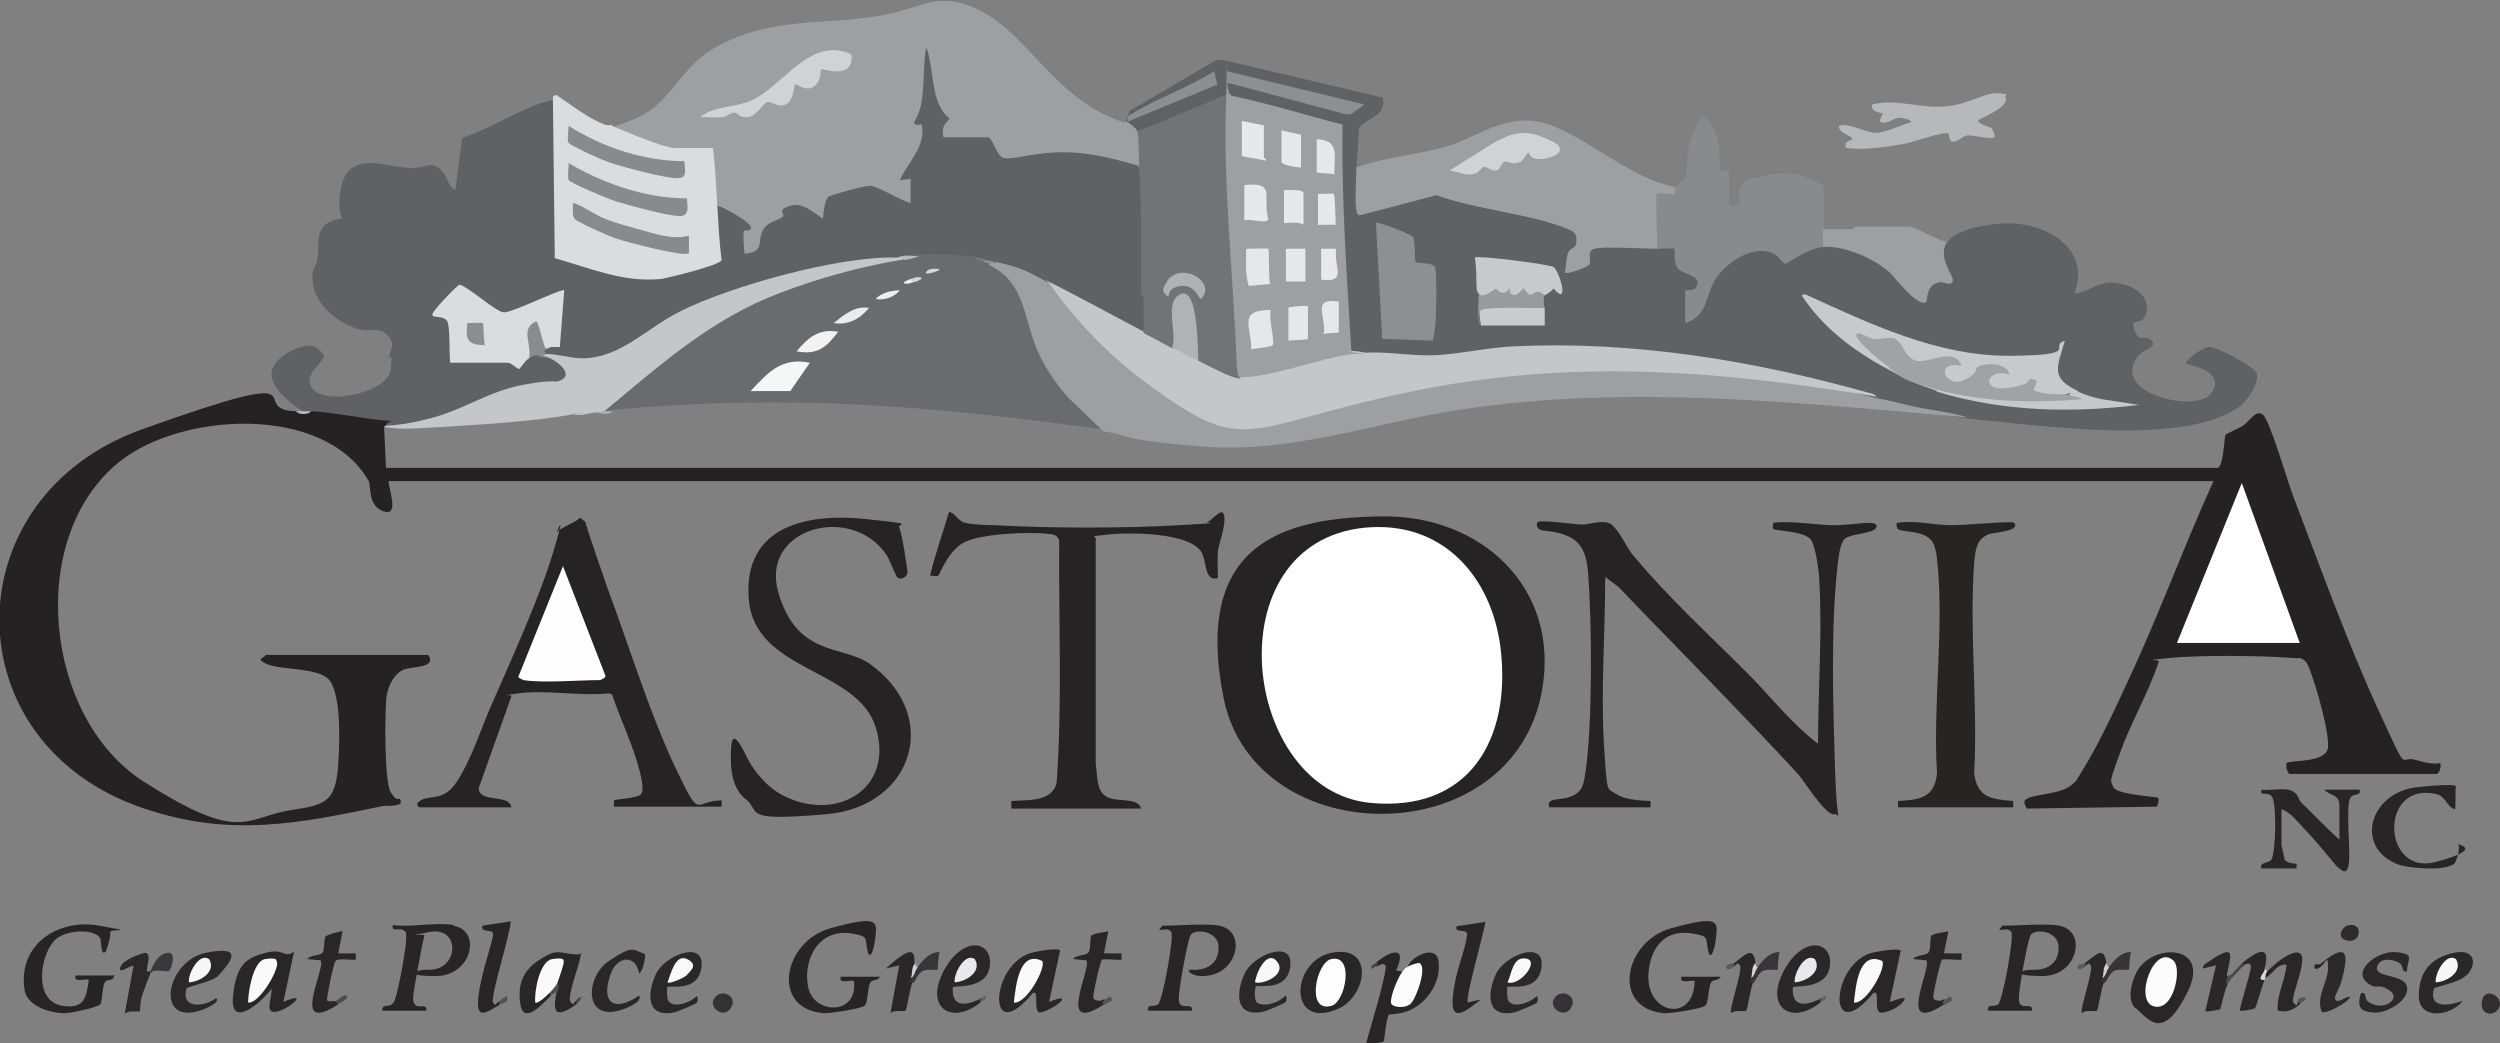 <svg id="a" xmlns="http://www.w3.org/2000/svg" viewBox="0 0 397 165.7"><rect x="0" y="0" width="397" height="165.7" fill="#808080" stroke="none"/><defs><style>.st0{fill:#989a9d}.st1{fill:#545456}.st2{fill:#2a2829}.st3{fill:#282425}.st4{fill:#58595b}.st5{fill:#afb1b4}.st6{fill:#515254}.st7{fill:#595a5c}.st8{fill:#b6b8ba}.st9{fill:#343334}.st10{fill:#888a8c}.st11{fill:#f9f9fa}.st12{fill:#ebecec}.st13{fill:#a0a2a5}.st14{fill:#dbdcde}.st15{fill:#c9cbcd}.st16{fill:#f2f2f3}.st17{fill:#cfd1d3}.st18{fill:#eeefef}.st19{fill:#eaebeb}.st20{fill:#2b292a}.st21{fill:#bbbdbf}.st22{fill:#f8f9f9}.st23{fill:#8d8f91}.st24{fill:#f9fafa}.st25{fill:#b8babc}.st26{fill:#343234}.st27{fill:#b0b2b5}.st28{fill:#302e2f}.st29{fill:#545557}.st30{fill:#262324}.st31{fill:#c4c6c8}.st32{fill:#606163}.st33{fill:#e8e8e9}.st34{fill:#909295}.st35{fill:#4e4e50}.st36{fill:#2e2b2c}.st37{fill:#616264}.st38{fill:#444446}.st39{fill:#9d9fa1}.st40{fill:#fff}.st41{fill:#292627}.st42{fill:#f9f9f9}.st43{fill:#e7e8e9}.st44{fill:#e8e9ea}.st45{fill:#c7c8ca}.st46{fill:#39383a}.st47{fill:#898b8d}.st48{fill:#fafafa}.st49{fill:#282526}.st50{fill:#787a7c}.st51{fill:#d2d4d5}.st52{fill:#d1d2d4}.st53{fill:#888a8d}.st54{fill:#d9dadb}.st55{fill:#fefefe}.st56{fill:#f7f7f7}.st57{fill:#2a2728}.st58{fill:#8d8f92}.st59{fill:#4b4c4e}.st60{fill:#b7b9bb}.st61{fill:#363435}.st62{fill:#f8f8f8}.st63{fill:#272424}.st64{fill:#f6f7f7}.st65{fill:#c7c9cb}.st66{fill:#717376}.st67{fill:#2b2829}.st68{fill:#606164}.st69{fill:#262223}.st70{fill:#8b8d90}.st71{fill:#fcfcfc}.st72{fill:#e6e7e8}.st73{fill:#373537}.st74{fill:#4b4b4d}.st75{fill:#cdcfd0}.st76{fill:#babcbe}.st77{fill:#6a6b6e}.st78{fill:#48484a}.st79{fill:#fbfbfb}.st80{fill:#f5f6f6}.st81{fill:#fdfdfd}.st82{fill:#8c8e91}.st83{fill:#d5d6d8}</style></defs><path class="st32" d="M113.9 32.6c.2-.3.4-.4.7-.5.4-.2 8 4.1 4.1 5.1-.2 2.2.2 2.8 1 1.8.2-2.7 1.3-4.2 3.9-5.1 1-3.3 4.3-2 6.3-.4l.5-2c.8-1.5 7.3-3 9-2.2l4.3 2c.4-1.5-.1-2.3-1.4-2.4.3-1.7 1.2-3.5 2.5-5.1 1.2-1.9 1.1-3.2-.3-3.9 1-3.6 1.7-7.3 1.6-11.2 0-1.2 1.1-1.7 1.8-.7.2 4.1 1.3 7.7 3.3 10.8 0 .4-1.3 2.7-1.6 3.1l.4-.7h6.3l.5.7c.2-.3.5-.4.8-.3.9 2.5 2.2 3.4 4 2.9 6.1-1.3 12.2-1 18.3 1l.8.9c1.2 1.8 1.5 6 .3 7.8.3 0 .6.2.7.4.4 1.8.2 9.4 0 11.6l-.7.5c1.8-.1 1.3 5 .3 6.1-5.3-1.6-10.3-4.2-14.6-7.7l-.9.3c-2.4-1.3-5-2.4-7.6-3.3l-.2-.5c-.7.2-1.3 0-1.7-.3-.6.1-1.1 0-1.7-.3-2.6.7-6.2.6-8.7-.3l-3.5.3c-14.7 2.3-30.3 5.2-42.5 14.4-4 2.5-9.1 3-13.3.9-1.8-.1-.9-1.1.7-1 .8-.2 1.5-7.7 1.3-8.1-2.9 1.4-5.8 2.4-8.8 3.2-2.4-1.3-4.7-2.7-6.9-4.3l-3.5 3.8c1.1.1 1.7.4 2.2 1.4s.6 5.9-.3 6.5c0-.3.2-.7.4-.7 2.3-.2 6.1-.2 8.3 0l.5.7c.3-.6.9-.6 1.7 0 .5-.9 1-1.2 1.6-.7.2-1.4 1.8-1.7 2.1-.3 3.8-.6 7.1 4.3 1.8 4.9-3.2.1-6.5.5-9.5 1.9-5.4 3-11.1 4.5-17 4.3-3.4-.7-7-1.3-10.5-1.6l-1.3-.8c-.5.3-.8.3-1 0-1.9-1.1-5.9-4.1-5.2-6.7s5.1-4.2 6.3-3.9 1.8 1.3 1.9 1.6c.3.8-2.6 2.4-2.2 4.3.8 4.1 12.3 1.8 12.8-2s-.2-1.3-.2-1.9c.1-1.4 1.1-2.2-.2-3.6s-2.5-.7-4-.9c-3.1-.5-7.2-3.6-7.8-6.8s.4-2.8.6-4.5c.4-3.3-.6-5.7 3.9-6.4-.8-1.9-.4-5.9 1-7.5 2.4-2.6 7.2-.5 9.9-.5s3.1-1.1 4.5 0 1.4 2.9 2.6 3.5l1.1-8.3c4.5-1.4 9.7-5 14.2-6l.7.3.4 24.8c8.6 3.3 16.7 4.4 25 .5-.2-1.9-.4-4.7-.6-7l.6-1.5zM178.8 19.3l.6-1.7 13.8-8.1h.9l25.5 6c.6 3-2.3 3-3.8 4.8 0 2.1-.3 4.2-.4 6.4l.7.4c0 .6-.3 6.4 0 6.4l12-3.1c5.4 1.5 10.9 2.8 16.5 3.9 3.5.8 9 2.3 5 6.2 0 .3-.4 2-.3 2.1.6.5 3.7-1.4 3-2.9 0-.1.1-.3.2-.4.9-.9 8.4-.6 10-.4l.6.7c0-.3 0-.6.3-.7 2.9-.9 3.4 1 3.6 3.4 1.9.8 5.3 2.9 2.1 4.4s-1.2.1-1.4-.5c1.2.4 1 4.5 0 5.2.6-.8 1.3-1.7 2.2-2.5 1.3-5.9 8.1-13.1 13.8-7.8 1.7-1.2 3.5-2 5.5-2.5l.5.6.6-.7c5.7.2 10.1 3.3 13.5 7.6l1.7 1.3c.2-2.2 1.7-3.8 4-3-.8-1.6-2.6-5.4-.3-5.8 1.3-2.5 8.1-3.3 10.6-3.1 6 .3 12.2 4.5 9.6 11.1 1.9-.1 3.3-1.5 5.4-1.7s6.5 1.1 6.1 4.3-2.8.8-2 3.1 1.8.9 2.6 1.6c1.4 1.3-1.1 1.4-2.1 2.8-4.2 5.9 9.4 8.9 11.7 5.8s-2-4.3-3.9-4.7c-.4-.6 2.7-2.6 3.4-2.7 1.3-.2 7.6 3.2 7.8 4.3.3 1.6-1.5 4.2-2.8 5.2-8.9 6.4-32.1 2.9-42.8 1.9-4.7-.6-9.3-1.4-13.9-2.3l-.7-.8c-22.1-5.4-45.8-9.9-68.5-6-3.9.1-7.7 0-11.6-.3l-1.1-.7h-2.6c-1.1-12-2-24.1-1.4-36.1-.6 0-1.1 0-1.6-.2-4.3-.9-9.5-2.4-13.8-3.6s-1.3-.6-1.8-1.1c-.6-.3-.9-.2-1 .5l-13.4 5.5-.6-.5c-.8.5-2-.5-1.7-1.4z"/><path class="st69" d="M47 65.3c.8.3 1.7.3 2.4 0 3.6.2 7.3 1 11 1.4s.9-.3.9 1c.2.2 0 .3-.3.3l.3 6.3h290.8c1 0 1.1-4.9 1.3-5.2s2.2-1.1 2.8-1.5c1-.7 2.1-2.7 3.2-1.7s4 11 4.8 13c4.2 11 8.7 23.5 13.6 34.1s3 6.8 5.9 7.7 3.7.4 3.8.5c.2.2 0 1.9-.8 1.7h-23c-.6 0-.7-1.5-.6-1.7.5-.6 6.4.1 6.6-2.6s-2.7-12.8-3.6-13.6-1.2-.4-1.8-.5c-4.9-.4-15.1-.5-19.9 0s-1.3.1-1.6.6c-1.6 4.9-4.5 9.8-6.2 14.6s-1.5 4.1-1 5.3 6.9 1.5 7.1 1.7 0 1.1-.2 1.4l-20.7.3c-.1-.5-.7-1.1 0-1.5.9-.7 4.6-.8 6.3-1.7s1.7-1.5 2.5-2.7c3.1-5 5.9-11.3 8.4-16.7 4.4-9.7 8.1-19.7 12.5-29.4H61.7c0 1.2 1.8 5.7-.8 4.8s-1.9-4.1-2.4-4.9c-7-12.1-29.6-10.9-39.5-3-15 12-12 40.7 3.8 50.8s16 5.6 23.7 4.5c5.4-.8 6.8-1.5 7.2-7.1s.2-11.5-1.4-13.5-7.7-1.6-9.8-2.5-.6-.9-.3-1.5H68c1.4 2.1-2.4 1.8-3.8 2.3s-2.5 2.3-2.8 4.2-.4 13.4.6 15.2 1.3.9 1.5 1.2c.9 1.3-2.1 1-2.7 1.1-13.5 2.8-24.2 5-37.9.4-30.7-10.3-30.5-49.4-.4-60.2s16.2-3.1 24.5-2.9z"/><path class="st39" d="M178.8 19.3c.4.1 1.7 1.1 1.7 1.4 1.3.6 1.4 4.7.3 5.6-4.4-1.2-8.4-2.3-13.1-2.1s-7.8 1.5-8.7.7-1.5-3.1-2.1-3.1h-7.1c-.3-1.8.2-1.9 1-3-2.8-2.1-2.5-6.7-3.3-9.9s0-1.1-.5-1c-.4 2.7-.2 5.8-.7 8.5s-1.5 2.9-1 3.3 1-.2 1.1.2c.6 3.3-2.2 5.9-3.5 8.7l1.7-.2v3.8c-.3.3-5.3-2.7-6.4-2.7s-6.3 1.5-6.6 1.7c-.6.4-.9 2.7-.9 3.5-1.6-.9-3.2-2.7-5.3-2s-.7 1.2-1.1 1.7c-.7.7-2.1.6-3 1.9-1.3 2 .4 3.6-3 4-.2 0-.3-3.3-.2-3.6s1.4.2 1.1-.7-4.3-3.1-5.2-3.3c-1.3-2.5-1.4-6.3-.7-9 .3 1-5.3.8-5.6.7s-.4-.4-.5-.7c0 .2 0 .3-.2.5-.5.7-8.3-2.5-9.5-3.1l-.3-.9c2.5-.8 5.1-1.7 7.1-3.5 3.6-3.3 4.9-6.8 9.7-9.4 7.8-4.2 15.4-3.5 23.7-4.5s10.2-4.1 16.2-1.9c9.3 3.5 12.9 14.8 24.7 18.6z"/><path class="st77" d="M154.7 40.9c.6.1 1 .4 1.4.7.4-.2.9-.1 1 .3 2.9 0 4.6 2.9 5.6 5.3 1.9 8.4 6.1 14.8 12.6 20.2v.8c-27.7-3.8-50.2-5.7-78.2-3.1-.3.2-.7.3-1 0 0-.3.2-.6.3-.9s.3-.5.5-.7c13.7-11.6 27.7-21.7 46.6-22.4.5-.4 1.3-.7 2.4-.7 2.8-.1 5.7 0 8.7.3z"/><path class="st39" d="M158.2 41.6c4.1.9 5.2 1.6 8.7 3.5 5.9 6.9 13.5 15.4 22.7 19.8 6.2 2.9 12.7 2.6 19.2.7 28.4-8.9 59.9-9.3 89.1-2.4 2.7.5 4.7 1.1 7.2 1.6s5 .7 7.4 1.5C285.8 64 258.9 61 232.2 65c-14 2.1-27.3 7.1-41.5 5.9s-10.4-1.7-15.5-2.4l-5.6-5.4c-2.1-2.4-3.8-4.9-5-7.8-2.1-5.1-1.9-10.5-7.5-13.2-.1-.3.2-.4 1-.3z"/><path class="st30" d="M219.5 82c15.7-.2 28.2 11.3 25.4 27.5-4.5 26.2-45.7 26-50.6 1.3S204 82.2 219.5 82z"/><path class="st30" d="M246 128.2c-.5-1.6 1.8-1.1 3.1-1.6 2.3-.7 2.4-2.1 2.7-4.2 1.1-7.4 1-23.6.4-31.3-.2-2.5-.7-4.8-3.1-5.9s-4.1-.7-4.7-1.2-.3-1-.2-1.1c.4-.4 6 .4 7.1.4s3.4-.9 4.6 0 2.6 3.9 3.3 4.7c5.6 6.8 12.3 12.9 18.5 19.1 3.6 3.7 6.8 7.8 11 11 0-8.4.7-17.5.2-25.9 0-1.3-.6-5.7-1.4-6.6-1.2-1.3-5.7-1.3-5.9-1.6s0-.7 0-1c3.1-.3 6.2.3 9.3.4s7.2-1 7.1.2-4.3 1.1-5.1 2-1 3.4-1.1 4.3c-1.1 9.6-.7 22.5-.4 32.3s1.1 6.9-.2 7.1-4.8-5.4-5.6-6.3c-7.4-8-15.2-16-22.8-23.8s-4.8-5.2-7-6.9-.4-.8-.9-.2c0 8.6-.7 17.4-.2 25.9s.5 7.1 2 8.1 3.9 1 5.4 1.1v1h-16z"/><path class="st39" d="M265.9 29.8c2.1 1-.6 2.2-2.2 1.7v7.6c.1 0-.6.4-.6.4-1.9 0-8.5-.4-9.9 0s-.3 2.1-.9 2.6-3.5 1.5-3.8 1.2c.2-.9.2-2.3.5-3.1s1.2-.8 1.3-1.5c.2-1.5-.2-1.9-1.5-2.4-6-2.4-14.4-3-20.7-5.3l-12.2 3.2c-.4-.2-.5-.4-.5-.8-.3-1.6 0-5 0-6.8 4.8-1.8 10.3-2 15.1-3.6s9.4-5.5 15.8-3.1 12.5 8.3 19.6 9.8z"/><path class="st14" d="M97.2 20c1.9.8 8.3 3.5 9.9 3.5h6.1c.4 3 .5 6 .7 9s.3 5.9.7 8.8c-.2.8-8.4 2.8-9.6 3-6 .6-11.2-1.7-16.9-3.3l-.3-25.6s.3-.5.7-.2c2 1.3 4.3 3.1 6.4 4.1s1.7.4 2.3.6z"/><path class="st30" d="M66.7 128.2c-.3 0-.7-.5-.2-.9 1.8-1.3 3.8.2 6-3.1s3.9-8.4 5.3-11.7c3.3-7.6 7.8-17.3 10.1-25s.2-2.2.5-2.9 3.2-1.7 3.7-2.4l.8.6c1.1 3.5 2.3 6.9 3.5 10.4 3.4 9.1 6.8 20.2 10.9 28.8s2.8 5.1 7.3 5.1v1H97.5v-1c.1-.2 3.5-.3 4.2-.9s.1-2.8-.1-3.7c-1-4-3.1-8.3-4.4-12.2l-.5-.2c-4.5.5-10-.6-14.3 0s-.9 0-1.2.5L76 125.2c.2 2.4 4.9.8 5.2 3H66.7z"/><path class="st10" d="M265.9 29.8c.1-.3 1.4-.9 1.7-1.6.5-1.6.2-4 .9-6s1.4-3.3 1.6-3.5c1-.7 2.4 2.4 2.6 3.1.4 1.2.3 5 .5 5.2s1.1 0 1.4 0v5.6h1.7c-.6-4.2.9-4.1 4.5-4.8s5.2-.2 8.6 1.6c.4.5.2 5.8.2 7 1.1.1 1 2.6 0 2.8-2.5.2-5.8 2.7-6.1 2.7s-1.1-1.2-1.6-1.5c-3.2-1.8-7.6 1.1-9.4 3.8s-1.1 5.9-4.9 7.1v-5.2s1.5 0 1.7-.4c1.3-2-2.2-2.1-2.9-3.1s-.4-3-.5-3.1-2.3 0-2.8 0c.2-1.2-.3-8.4 0-8.7s2.5.2 2.8 0 0-.8 0-1z"/><path class="st30" d="M160.6 128.2v-1c2.6-.2 6.6.2 7.2-3 .9-12.8.3-25.6.4-38.4-.3-.8-.8-.9-1.5-1-3-.4-11.4-.1-13.9 1.5s-3.5 4.9-3.8 5.1-.9 0-1.3 0c.8-3.4 2-6.7 3-10.1.8 0 1.4 1.4 2.5 1.7s3.6.4 4.8.4c8.7.5 20.6.5 29.3 0s3.6-.3 4.4-.5 2.4-2.6 2.7-1-.9 4.6-1 5.6c-.1 1.4 0 2.9 0 4.3-2.2.6-1.7-2.5-2.6-4.1-1.9-3.2-11.6-3.2-15-2.8s-1.5 0-1.8 1v35.4c.3 1.7 0 4.2 1.7 5.2s5 0 5.5 1.9h-20.6zM142.5 91.7c-.2-.1-1.2-2.7-1.6-3.4-5.5-8.5-20.3-4.5-17.3 5.8s10.2 8.3 14.5 11.3c11.5 8.2 7 22.7-6.9 23.9s-10.2-.4-12.8-2.4-2.4-6.3-2.3-8.1c.2-4.2 2.5 1.7 3.2 2.7 1.3 2 3.2 4 5.4 5 8.3 4 17.3-1.3 14.4-10.9s-19.3-8.8-20.2-20.5 9.5-13.6 18.3-12.7 5.2.7 5.6 1.4 1.3 6.5 1.3 7.1-.9 1.2-1.4.9z"/><path class="st31" d="M142.5 40.9c.6-.2 1.4-.4 1 .3-6.7 1.1-13.3 2.9-19.6 5.3-10.9 4.1-19 11.4-27.8 18.7-.3.2-.8.3-1.4.3-.7 0-1.4.3-2.1.3-.5-.2-1.1-.2-1.7 0-6.3 1.2-15.9 1.7-22.5 2.1s-5 0-7.5 0l.3-.3c2.5-.1 5.1-.6 7.6-1.3 5.1-1.4 8.9-4.2 14.3-5.2s4.8-.2 5.9-.7c2.6-1.1-1.6-4-3.1-3.9-.6-.8 0-1.1.7-.3 2 0 4 .7 5.8.7 6.1 0 10.3-4.8 15.5-7.4 8.1-4.1 25.5-8.9 34.5-8.6z"/><path class="st63" d="M301.4 128.2v-1c3.5-.2 5.8-.5 6.2-4.4-.7-10.8 1.2-23.4 0-34 0-.6-.3-1.8-.5-2.3-1-2.6-5.5-1.8-5.8-2.6s-.1-.9.2-.9c2.7-.4 5.7.4 8.3.4s9.6-.7 10-.4c1.3 1.3-3.3 1.6-3.9 1.8-2.1.8-2.2 2.6-2.4 4.6-.8 10.7.6 22.5 0 33.4.5 3.9 2.7 4.1 6.2 4.4v1h-18.5z"/><path class="st39" d="M309.1 38.5c-1.4 2.7 1.2 5.2 1 6.1s-1.4.2-1.9.2c-2.4.2-2.1 2.9-2.3 3.1-1.2 1.2-5.2-4.1-5.9-4.7-2.5-2.2-7.1-4.2-10.5-4v-2.8h4c1.3 0 .9-.4 1-.4h8.4c1.6 0 4.4 2.1 6.1 2.4z"/><path class="st8" d="M316.3 20.5c.3.3.5.9.4 1.3-.5.4-3.6-.4-4.3-.3s-1.8 1.2-2.4 1-.4-1.2-.6-1.3c-.5-.4-5.8 1.4-6.8 1.6-2 .4-6.4 1-8.3.8s-1.1-.1-1.2-.5c-.2-.8 1.4-.8 1-1.2s-1.7-.7-2.1-1.6c0-1.4 4.9.9 5.7.8 1.8 0 4-1.2 5.8-1.7 0-.5-1.6-.7-1.9-.7-.8 0-1.9 1.1-3 .7-.2-.4.4-1.3.4-1.4-.1-.1-2-.1-1.7-1.4 3.8-1 7.8.7 11.7.3s6.3-2.3 8.4-2.1.8.3 1.1.7c.6 1.7-4.4 3.3-4.4 3.7.5.8 1.9.8 2.3 1.3z"/><path class="st49" d="M371.5 133.4V128c0-2-1.6-1.6-2.4-2.6h5.6c.3 1.1-.9.5-1.4 1.2-.9 1.1 0 8.4-.3 10.5s-1.1 1.1-1.9.5c-1.6-1.9-3.3-4-5-5.8s-2.4-2.8-3.8-3.3v5.7c0 .1.5 2.2.5 2.3.4.7 1.9.6 1.9.7v.7h-5.6c-.3-1.1 1.1-.7 1.6-1.4.7-1.1.9-9.3 0-10.1s-1.8.2-1.6-1c1.3.2 3.8-.4 4.9.2s.9 1.3 1.4 1.8c2.1 2 4.1 4.2 6.3 6.1zM327 147c4.5.8 3 8.1-2.8 8s-2.8-1.1-1.4-1c2.4.1 4.2-1.1 4.1-3.7s-4-2.9-4.5-1.7-1.9 8.9-1.8 10c0 2.2 2.2.3 2.1 1.9h-7c-.2-1.2.9-.5 1.6-1s2.6-10.8 2.1-11.5-1.4-.3-1.9-.3c0-.2.5-.7.5-.7 2.5 0 6.9-.4 9.1 0zM193.6 147c4.5.8 3 8.1-2.8 8-1.6 0-2.8-1.1-1.4-1 2.4.1 4.2-1.1 4.1-3.7s-4-2.9-4.5-1.7-1.9 8.9-1.8 10c0 2.2 2.2.3 2.1 1.9h-7c-.2-1.2.9-.5 1.6-1s2.6-10.8 2.1-11.5-1.4-.3-1.9-.3c0-.2.5-.7.5-.7 2.5 0 6.9-.4 9.1 0zM72 147c4.6.8 2.9 8-2.8 8s-2.8-1.1-1.4-1c5.2.3 5.4-7 .4-6s-.6.1-.8.6-1.9 9.3-1.8 10c.2 2.3 2.2.3 2.1 1.9h-7c0-1.4 1.4-.1 2-1.7s1.8-8.3 1.8-9.7 0-.9-.2-1.2c-.6-.8-2.3.3-1.9-1 2.9.4 6.9-.5 9.6 0z"/><path class="st3" d="M139.7 155c-.1.8-1.1.5-1.4.9-.6.8-.4 3.3-1 3.8s-5.3 1.2-6.4 1.2c-8.6-.6-6.6-11.4 1-13.5s7.4-1.1 7.1 1.5-1 3.7-1.3 1.8 0-2-2.1-2.4c-5.3-1.1-8.1 3.7-7.3 8.3s8 4.7 7.3-.8c-.3-.3-2.5.6-2.1-.7h6.3zM18.1 155c-.1.8-1.1.5-1.4.9-.5.7-.4 3.1-.8 3.6s-4.8 1.4-5.6 1.4c-2.3 0-6-1.1-6.4-3.7-1.1-7.2 5.3-11.4 11.9-10.2s1.6.3 1.7 1.1-.6 2.8-.7 3c-.9.9-.6-1.8-1-2.3-1.5-1.5-5.9-1-7.3.7-2.2 2.6-3.1 9.4 1.3 10.2 3.5.6 3.9-1.1 4.3-4.1-.3-.3-2.5.6-2.1-.7h6.3zM273.2 155c-.1.8-1.1.5-1.4.9-.6.8-.4 3.3-1 3.8s-5.3 1.2-6.4 1.2c-8.6-.6-6.6-11.4 1-13.5s7.4-1.1 7.1 1.5-1 3.7-1.3 1.8 0-2-2.1-2.4c-4.4-.9-6.9 1.8-7.3 6-.7 6.8 7.2 8.3 7.3 1.5-.3-.3-2.5.6-2.1-.7h6.3z"/><path class="st49" d="M389.9 125.4c.1.1 0 2.6 0 3.1-1.4-.3-1.4-2-3-2.4-9.2-2.1-8.6 13-.2 10.8s3.1-2.9 3.4-2.9c.9 0 0 2.7-.3 3.1-1.4 1.3-7.1.8-8.9.2-7.1-2.6-4.7-11.5 3-12.3s5.8 0 6.1.3zM218.5 152.9c2.2-1.9 5.1-2.9 3.2 1.2l1 .2c.3.7.1 1.7-.6 2.9-1.3 1.8.2 2.7 1.5 1.7s2.9-6.4.6-4.9l-.7-.4c.5-1.7 4.4-3.6 4.9-1.2.7 3.8-2.4 7.9-6.1 8.5s-1.3-.4-1.5-.2c-.7.5-.9 4.5-1.1 4.7s-2.3.3-2.8.4c.4-1.5 3.6-12 3.1-12.5s-.8 0-1 0c-.6.3-.8.2-.3-.3z"/><path class="st41" d="M168.3 151.1l-1.7 8c4.5-1.8.6 1.4-1.5 1.7-1.1-.3 0-3.7-1.1-3.1-7.5 9.1-6.8-5.1.2-6.5s2.7 1 4.2-.1zM46.7 151.1l-1.7 8c4-1.7 1.4.7-.5 1.4-2.9 1-1.2-2-1.4-3.5-1.4 2-6.6 6.6-6.1 1.3s2.2-6.2 5.2-7 2.9 1 4.5-.2zM301.8 151.1l-1.7 8c0 .1 3.3-1.4 2.1 0s-3.3 1.8-3.6 1.7c-1.1-.3 0-3.7-1.1-3.1-7.6 9.1-6.8-5.2.2-6.5s2.7 1 4.2-.1zM87.5 158.1c-1.1 1-4.4 5-4.9 1.2s1.1-5.7 3.4-7.1 2.4-1 4.8-.7 1.5-.8 1.4.3-2.2 6.5-1.6 7.3.5 0 .7 0c.5-.5.7-.3.3.3-.6.5-2.5 1.8-3.2 1.2-.6-.9-.1-2.3 0-3.3-.4 0-.4-.5 0-1.4-.5-.5-.4-1.5.3-2.9-2.2-1.4-3.3 4.8-2.9 4.9.4-.4.7-.5 1.3-.2.5-.5.7-.3.3.3zM212.1 151.2c6.1-.7 4.8 6.9.6 8.9-8.4 3.9-7.9-8.1-.6-8.9zM339.1 160.1c-1.3-1.2-.7-3.9 0-5.3 2-5.1 12.2-5.2 8.3 2.7s-6.1 4.5-8.2 2.6z"/><path class="st67" d="M382.3 154.3c-1.2.1-.3-1.1-1.7-1.6s-2.5-.4-3 .5c-1.1 2.2 4 1.3 4.6 3.4s-3.1 4.4-5.3 4.2-2.6-.9-2-3.1c1.1-.2.4.8 1.2 1.4 2.3 1.6 5.2-.4 3.5-1.7s-2.1-.4-3-.9c-3.8-1.9.8-5.6 3.9-5.3s1.8 1 1.7 3.1z"/><path class="st49" d="M235.9 146.3c-.2 1.7-3.3 12.3-2.8 12.9l2.1-.5c-2.1 1.6-4.9 4.1-4.5-.3s1.9-6.9 2.3-10.1c-.2-.9-2 0-1.7-1.2l4.5-.7zM79.4 159.5c-2.5 1.6-3.9 2.4-3.4-1.5s2.5-9.1 2.3-9.8-2 0-1.7-1.2l4.5-.7c0 1.8-3.3 12.1-2.8 12.9s.5 0 .7 0c.6-.4.7-.3.3.3z"/><path class="st41" d="M175.3 159.5c-7.8 5.1-1.8-6-2.8-7l-2.1-.2c.5-.7 1.9-.5 2.4-1s.2-2.3.5-2.7 2.3-.6 2.7-.7l-.7 3.5h2.8v1c-.6.1-2.8-.2-3.1 0s-1.5 5.7-1.4 6c.2.6.9.5 1.3.5.6-.4.7-.3.3.3zM308.7 159.5c-7.8 5.1-1.8-6-2.8-7l-2.1-.2c.5-.7 1.9-.5 2.4-1s.2-2.3.5-2.7 2.3-.6 2.7-.7l-.7 3.5h2.8v1c-.6.1-2.8-.2-3.1 0s-1.5 5.7-1.4 6c.2.6.9.5 1.3.5.6-.4.7-.3.3.3zM53.7 159.5c-7.9 5.1-1.8-6-2.8-7l-2.1-.2c.5-.7 2-.5 2.4-1s.2-2.3.5-2.6 2.6-.9 2.7-.8l-.7 3.5h2.8v1c-.7.1-2.8-.3-3.2.2s-1.4 5.8-1.4 6.2c.2.4 1 .1 1.4.2.6-.4.8-.3.3.3z"/><path class="st67" d="M106 156.8c-.2.3 0 1.4 0 1.8.5 1.8 3.7.6 4.6-.4.3 0 .2.8.1 1s-3.4 1.6-3.8 1.6c-4.4.8-4.1-3.3-2.7-6.2s7.7-5.4 7.2-1.1-5.2 2.8-5.6 3.3zM239.4 156.8c-.2.3 0 1.4 0 1.8.5 1.8 3.7.6 4.6-.4.3 0 .2.8.1 1s-3.4 1.6-3.8 1.6c-4.4.8-4.1-3.3-2.7-6.2s7.7-5.4 7.2-1.1-5.2 2.8-5.6 3.3zM199.4 156.8c-.2.3-.2 2.2.2 2.4 1.1.8 3.6 0 4.5-1.1.3 0 .2.8.1 1s-3.4 1.6-3.8 1.6c-4.4.8-4.1-3.3-2.7-6.2s7.7-5.4 7.2-1.1-5.2 2.8-5.6 3.3z"/><path class="st2" d="M34.7 154.9c-1 1.1-5 1.7-5.1 2.1-.9 3.3 2.9 2.9 4.7 1.5.8.6-1.6 1.7-2.3 1.9-7.5 2.6-5.7-7.8.7-9.1s3.7 1.7 2 3.6z"/><path class="st57" d="M155.8 159.1c-4.6 3.8-9 1-6-4.8s7.8-5 7.4-1-5.8 3.1-5.9 3.5c-.2 3.2 2 2.9 4.2 1.9.5-.4.7-.2.3.3zM289.2 159.1c-4.6 3.8-9 1-6-4.8s7.8-5 7.4-1-5.8 3.1-5.9 3.5c-.2 3.2 2 2.9 4.2 1.9.5-.4.7-.2.3.3zM391.6 154.9c-1.1 1.2-5.1 1.8-5.1 2.1-.9 3.3 2.6 2.7 4.6 1.9-1.7 2.4-7.1 3.3-7-.9s2.4-6 5.6-6.7 3.8 1.7 2 3.6zM102.4 151.5c.2.3-.3 2.8-.9 3.1-.5-3.1-3.5-2.8-4.5 0-1.7 4.7.5 6.2 4.5 3.5.5.9-1.4 1.7-2.1 2-6.8 2.8-6.6-4.9-2.7-7.5s3.7-1.8 5.7-1.1z"/><path class="st41" d="M360 154.3c.2-.3 2-1.8 2.3-2 6.6-4.3 1.1 5.9 1.9 6.9s.5 0 .7 0c.5-.6.7-.3.3.3-1.1.9-2 1.3-3.5 1-.2-2.5 1.2-4.8 1.4-7.3-1.7-.2-2.2 1.7-3.5 2.1-.5-.1-.1-1 .3-1z"/><path class="st20" d="M368.3 153.2c1.4-1.1 4.7-3.9 4.1 0s-1.7 4.7-1.6 5.3c.1 1.2 1.8-.4 2.4-.2-.3.9-3.9 2.8-4.5 2.4-1-2.4 1-4.7 1-7.1s-.6-.3-1.1-.2c-.5.2-.6.1-.3-.3z"/><path class="st67" d="M24 154.3c-.5 1.2-1 2.5-1.4 3.7s-.3 2.5-.4 2.6-1.9-.2-2.4.4l1.4-7.6c-.3-.3-2.5 1.5-2.1.2s3.7-2.3 4-2.3c1.4.3-.8 3.9.9 2.8.2.1.2.2 0 .3z"/><path class="st79" d="M223.4 153.6c.4-.3 1.4-.6 1.9-.7 1.5.4-.4 5.7-1.3 6.5s-2.9.6-3.1-.1c-.2-1 1.1-4.1 1.8-5s.3-.4.7-.7z"/><path class="st57" d="M145.3 152.9c0 .8-.3 1.7-.7 2.4.4-.2.5 0 .3.7-.4.9-.9 4.3-1.1 4.5s-1.9-.2-2.4.4l1.4-7.6-2.1.5c.7-.7 2.8-2.5 3.7-2.6s.8 1.1.8 1.7zM353.7 155c.3 0 .3.5 0 1.4-.4.7-1 3.6-1.1 3.8s-2.3.5-2.4.4l1.7-7.3-2.1.5c0-.7.9-1 1.4-1.4 4.1-2.7 2.9-.4 2.4 2.6zM334.5 152.9c0 .8-.3 1.7-.7 2.4.4-.2.5 0 .3.7-.4.9-.9 4.3-1.1 4.5s-1.9-.2-2.4.4c-.4-.5 1.9-6.9 1.4-7.6s-.5 0-.7 0c-.5.5-.7.3-.3-.3 1.8-1.3 3.1-3 3.5 0zM278.8 152.9c0 .8-.3 1.7-.7 2.4.4-.2.5 0 .3.7-.4.9-.9 4.3-1.1 4.5s-1.9-.2-2.4.4c-.4-.5 1.9-6.9 1.4-7.6s-.5 0-.7 0c-.5.5-.7.3-.3-.3 1.8-1.3 3.1-3 3.5 0zM356.1 152.9c2.2-1.8 4.6-3.2 3.5 1-.1.6-.1 1.2 0 1.7-.4 1-1.3 4.3-1.5 4.5s-2.3.5-2.4.4c0-1.1 2.1-6.9 1.7-7.3s-.8 0-1 0c-.6.4-.8.3-.3-.3z"/><path class="st73" d="M145.7 153.6c.8-1.1 2-2.5 3.5-2.4-.2.5-.3 2.7-.3 2.8s-1.7-.2-2.4.2-1.2 1.6-1.4 1.9c-1.2-.6-.4-.5-.3-.7.2-.9.6-1.5 1-1.7zM279.1 153.6c.8-1.1 2-2.5 3.5-2.4-.2.5-.3 2.7-.3 2.8s-1.7-.2-2.4.2-1.2 1.6-1.4 1.9c-1.2-.6-.4-.5-.3-.7.2-.9.6-1.5 1-1.7z"/><path class="st61" d="M334.9 153.6c.8-1.1 2-2.5 3.5-2.4-.2.5-.3 2.7-.3 2.8s-1.7-.2-2.4.2-1.2 1.6-1.4 1.9c-1.2-.6-.4-.5-.3-.7.2-.9.6-1.5 1-1.7z"/><path class="st9" d="M113.7 158.2c1-1 3-.2 2.6 1.3-.8 2.8-4.4.5-2.6-1.3z"/><path class="st26" d="M247.1 158.2c1-1 3-.2 2.6 1.3-.8 2.8-4.4.5-2.6-1.3z"/><path class="st28" d="M396.5 160.5c-1 1-2.9.4-2.3-1.8s4.1 0 2.3 1.8z"/><path class="st46" d="M24 154.3v-.3c.5-1.2 1.3-2.6 2.7-2.7s.5 2.7.1 2.9-2.2-.4-2.8.2z"/><path class="st36" d="M372.7 147c2.5-.8 2.4 2.6.3 2.4s-1.2-2.1-.3-2.4z"/><path class="st35" d="M88.5 157.4c-.3.3-.8.4-1 .7l-.3-.3c-.7-.7.5-2.2 1.4-1.7.3.6 0 .9 0 1.4z"/><path class="st38" d="M356.5 153.2c-.6.5-1.2 1.1-1.7 1.7-.5.5-.7.3-.3-.3.6-.6.9-1.1 1.7-1.7 0 .2.2.3.3.3z"/><path class="st59" d="M354.7 155c-.3.3-.9 1.1-1 1.4-.4-.5 0-.9 0-1.4.2-.1.5-.2.7-.3l.3.3z"/><path class="st75" d="M334.9 153.6c-.4.5-.4 1.3-1 1.7.2-.8 0-1.8.7-2.4 0 .3 0 .6.3.7z"/><path class="st17" d="M145.7 153.6c-.4.5-.4 1.3-1 1.7.2-.8 0-1.8.7-2.4 0 .3 0 .6.3.7z"/><path class="st74" d="M53.3 159.1c.3-.3 1.4-1.3 1.7-1 .5.5-.9 1.1-1.4 1.4 0-.2-.2-.3-.3-.3z"/><path class="st1" d="M175.3 159.5c0-.2-.2-.3-.3-.3l1.2-1c1.1.8-.3 1-.9 1.4z"/><path class="st29" d="M308.7 159.5c0-.2-.2-.3-.3-.3l1.2-1c1.1.8-.3 1-.9 1.4z"/><path class="st51" d="M279.1 153.6c-.4.5-.4 1.3-1 1.7.2-.8 0-1.8.7-2.4 0 .3 0 .6.3.7z"/><path class="st54" d="M360 154.3c-.3.4-.2.8-.3 1s0 .2 0 .3c-1.6.2-.1-1.2 0-1.7l.3.3z"/><path class="st6" d="M79.1 159.1l1.4-1c.3 1.3-.3.9-1 1.4 0-.1-.2-.3-.3-.3z"/><path class="st4" d="M275.6 153.2c-.4.4-.8.8-1.4.7-.3-1 .5-.6 1-1 0 .2.2.3.3.3z"/><path class="st7" d="M331.4 153.2c-.4.4-.8.8-1.4.7-.3-1 .5-.6 1-1 0 .2.2.3.3.3z"/><path class="st25" d="M48.4 65.3h1c-.4.6-2 .6-2.4 0h1.4z"/><path class="st27" d="M96.2 65.3h1c-.5.7-1.7.3-2.4.3.2 0 .7-.3 1.4-.3z"/><path class="st29" d="M364.8 159.1c.2-.7.7-.8 1.4-.7-.1.5-.7.8-1 1 0-.1-.2-.3-.3-.3z"/><path class="st74" d="M91.3 159.1c.7-1.2 1.7-.9.3.3 0-.2-.2-.3-.3-.3z"/><path class="st68" d="M289.2 159.1l-.3-.3c.2 0 .9-.9 1-.7.2.7-.3.7-.7 1z"/><path class="st37" d="M155.8 159.1l-.3-.3c.2 0 .9-.9 1-.7.2.7-.3.7-.7 1z"/><path class="st78" d="M218.8 153.2l-1 .7c-.2-.7.3-.7.7-1 0 .2.2.3.3.3z"/><path class="st76" d="M92.7 65.9H91c.3 0 1.3-.9 1.7 0z"/><path class="st30" d="M368.3 153.2l.3.3c-.3.1-.6.5-1 .3-.3-1.1.5-.5.7-.7z"/><path class="st31" d="M181.5 52.7c1.7-.3 3.7.9 4.5 2.4 1.6-.4 3.5.6 4.2 2.1l.9-.4c1.7.5 4.5 2 5.8 3.1l.6-.7c5.3-.8 10.5-2 15.7-3.5 1.1 0 2.3 0 3.6.3 3.8-.2 7.5.6 11.3.4s8.1-1.2 12.2-1.4c19-.9 37.9 2.2 56.2 7.3.6.2 1.2.2 1.5.7-25.8-4.3-49.2-6.1-75-.6s-25 10.2-40.7-1.4c-5.6-4.1-10.7-9.2-14.8-14.8s-1.2-1.2-.6-1.3c4.9 2.5 9.7 5.1 14.6 7.7z"/><path class="st66" d="M195.5 15.2c0 14.7.7 29.5 1.8 44.2l-.4.7c-1.4 0-5.1-2.1-6.6-2.8l-.7-.7v-3.7c-.4-10.4-3.9-4.6-2.6 1.7 0 .5-.4.7-.9.7-1.5-.8-3-1.7-4.5-2.4v-5.1c0-1.7-.4-.9-.4-1V34.3c0-2.4-.2-5.3-.3-7.8s0-4.5-.3-5.6l14-5.8c.5-.4.9.2 1 .2z"/><path class="st14" d="M84 56.9c-.7.4-1.4 1.7-1.6 1.7s-1.3-1-1.7-1h-9.2c-.2-1.5 0-5.1-.4-6.4s-2.8-.5-2.4-1.4 4-4.6 4.3-4.6c1.6.5 5.7 4.3 7 4.4s9.3-3.9 9.6-3.5l-.7 9h-1.4c-1.1.5-1.6.5-1.7-.2l-.9-3c-.5 1.2-.5 2.6 0 4.3l-.8.6z"/><path class="st47" d="M84 56.9c.5-2.4-1.5-4.7 1.2-5.9.6 1.1.7 2.3 1.1 3.4s0 .9 1.1.8c-.2 0-.6.5-1 .4l.3.7c-.3 0-.6.3-.7.3-.6 0-.8-.5-2.1.3z"/><path class="st60" d="M146 40.6c-.7.4-1.7.6-2.4.7-.2-.5-.7-.3-1-.3.8-.7 2.4-.3 3.5-.3z"/><path class="st34" d="M158.2 41.6l-1 .3c-.4-.2-.7-.2-1-.3-.3-.2-.2-.4.3-.3.7.1 1.1.2 1.7.3z"/><path class="st50" d="M156.5 41.3l-.3.3c-.5-.2-1-.3-1.4-.7.8 0 1.2.2 1.7.3z"/><path class="st39" d="M195.5 15.2c5.9 1.2 11.9 3.1 17.7 4.6-.2 12.1.7 24.1 1.4 36.1l2.1.3h-1.8c-5.1.6-13.5 3.9-18.1 3.7-.4-.6-.3-1.2-.4-1.9-.5-13.5-2.2-28.5-1.7-41.8s-.4-1.4.7-1.2z"/><path class="st65" d="M299.7 58.6c-5.3-2.9-10.2-6.5-13.6-11.7l.5-.2c10.3 4.7 21.1 9.9 32.7 9.8s5.8-1.5 8.6-2.4c-1.2 4.2-2.4 5.9 2.1 8 .1.5-.3.6-1.4.3-1.4.8-7.2 1-5.9-1.8-1.6.7-6.8 3-7.3 0s.8-2 1.9-2.2c-2.1-.6-3.3.5-4.6 2-2.7 2.2-6.7-1.6-3-3.3-2.7.9-5 .8-6.9-.2-1-2.5-2.7-3.3-5-2.5-2-.9-2-.5 0 1.1l2.4 1.9v.8c.4.5.2.6-.4.3z"/><path class="st58" d="M224.3 37.5c.5.7.3 3.9.5 4.1.3.3 2.8 0 3.1.9s.2 8 0 9.4-.2 1.5-.4 2.2l-8-.3-1-18.4c.3-.3 5.6 1.8 5.8 2.2z"/><path class="st65" d="M234.9 46.8s-.3-.4-.4-.8c-.1-1.7 0-3.4-.3-5.1.4-.4 12 1.1 12.5 1.5 1 .7 2.6 6.5 0 3.4-.1.3-1.2 1-1.2 1-1.3.7-2.4.7-3.3 0l-1 .6c-1.2-.1-2.5-.4-3.7-.7-.8.6-2.3 1.5-2.5 0z"/><path class="st23" d="M216.7 16.6l-2.1 1.5-.7.1-19.1-5.1v-1.8l21.9 5.3z"/><path class="st45" d="M308 61.8l1.5-.3c7 1.1 14 1.7 21.2 1.7.1 0-2.5 0-2.1-.7l1.4-.3c1.3.6 2.4.9 3.8 1.2l5.9.9c-10.8 1.3-21.6 1.1-32.1-2.1-.4-.3-.3-.4.3-.3z"/><path class="st15" d="M245.3 48.9v2.8h-10.1c-.6-2.8-.3-3.7 2.8-3.5h6.9l.4.7z"/><path class="st0" d="M234.9 46.8c.9.5 2.3-.9 2.6-.9s.6.7 1.3.6.8-.8.9-.7 0 .9.5 1c.9.3 1.5-1 1.7-1s.7 1 1.1 1 1-1 2.2 0c-.1.3 0 1.5 0 2.1-1.5.1-9.4-.3-10.1.4s0 1.9 0 2.4c-.7-1.3-.2-3.3-.3-4.9z"/><path class="st82" d="M193.4 13.4l-14.3 5.9c0-.8-.2-.7.4-1.1 4-2.5 9.3-4.3 13.3-6.9l.5 2.1z"/><path class="st21" d="M308 61.8l-.3.3c-3.2-1-5.1-1.9-8-3.5l.3-.3.9-.3c2.1 1.2 4.4 2.2 6.8 2.9l.4.8z"/><path class="st40" d="M365.2 102.1h-19.5L356 76.7l9.2 25.4z"/><path class="st52" d="M135.2 8.6c.5 4.3-4.6 2.2-4.8 2.4s0 1.1-.3 1.6c-1.3 2.9-3.6.5-3.9.8-.1 1.1-.5 3-1.7 3.3s-1.9-.6-2.6-.5-1.7 2.3-3.2 2.4-1.4-.7-2.1-.7-1.1.6-1.8.7c-1.2.1-2.4 0-3.6 0 2.2-1.8 5.4-1.5 8-2.6 5.3-2.3 9.2-10.3 16-7.4z"/><path class="st80" d="M119.2 62.1c2.8-3 4.9-5.4 9.4-4.5l-3.1 4.5h-6.3z"/><path class="st16" d="M133.1 52.7c-1.9 2.5-3.3 3.7-6.6 3.1 1.8-2.2 3.6-3.7 6.6-3.1z"/><path class="st19" d="M138 48.9c-1.4 1.7-3.3 2.8-5.6 2.4 1.6-1.3 3.4-2.8 5.6-2.4z"/><path class="st18" d="M142.9 46.1c-.9 1.1-2.4 1.6-3.8 1.4.2-.5 1.6-1.1 2.1-1.2s1.1-.2 1.8-.2z"/><path class="st83" d="M149.1 42.7c.5.2-1.6.9-2.1.7.3-.9 1.3-.7 2.1-.7z"/><path class="st12" d="M145.3 44.7c-.6.2-1 .5-1.7.3-.4-.2.8-.6 1-.7.6-.2.9 0 .7.3z"/><path class="st52" d="M144.6 44.4c.6-.2.9-.6 1.7-.3.4.2-.8.6-1 .7l-.7-.3z"/><path class="st40" d="M216.7 83.8c12.3-1.2 20.2 7.7 21.6 19.2 1.7 14.3-4.9 26-20.7 24.5-20.5-2-25-41.3-.9-43.7z"/><path class="st52" d="M230.3 27l6.7-4.2c2.7-1.5 4.7-2.3 7.8-1.1s2.8 1.6 2.9 2c.2 1.1-2.9 1.8-3.9 1.5s-1-1-1.1-1c-.2 0-.7 1.2-1.3 1.5-1.2.6-2-.2-2.5 0s-.6.9-.9 1.2c-1 .6-1.8-.5-2.3-.4s-.8.8-1.3 1c-1.4.6-2.7-.2-4.1-.4z"/><path class="st53" d="M109.1 31.5c0 1 .5 2.6-.9 2.8s-8.4-1.7-10.3-2.3-7.4-3-7.6-3.4 0-2 0-2.7c5.6 3.3 12.3 5.6 18.8 5.6zM108.7 25.6c0 1.4.6 2.7-1.2 2.7s-8.4-1.7-10.7-2.5-6.3-2.8-6.5-3.1c-.3-.5 0-2.1 0-2.7 5.4 3.4 12 5.6 18.5 5.6zM109.4 37.4v2.8c-.7.7-10-1.8-11.5-2.3s-6.1-2.6-6.6-3.1-.3-1.8-.3-2.6c1.8.6 3.4 1.9 5.2 2.6s3.2 1 4.8 1.5c2.6.7 5.9 1.9 8.4 1.1z"/><path class="st55" d="M83.1 108s-.8-.4-.8-.5l7.1-17.6 6.7 17.3c.3.4-.8.8-.8.8-3.5 0-8.9.5-12.2 0z"/><path class="st24" d="M165.5 152.6c.7 1-2.5 6.9-4.5 6.6.3-2.5.8-8.4 4.5-6.6z"/><path class="st48" d="M43.9 152.6c.8.8-2.7 6.9-4.5 6.6 0-1.7.8-6.6 2.7-6.9s1.8.2 1.8.3z"/><path class="st11" d="M298.9 152.6c.7 1-2.5 6.9-4.5 6.6.3-2.5.7-8.3 4.5-6.6z"/><path class="st48" d="M87.1 157.8c-.2.3-1.8 1.7-2.1 1.4-.2-1.7.7-6.6 2.7-6.9s1.8.2 1.8.3c.2.2-.8 3-1 3.5s-1.2 1.6-1.4 1.7z"/><path class="st81" d="M211.4 152.3c3.7-.8 2.3 6.7.1 7.4-4.2 1.3-2.5-6.9-.1-7.4z"/><path class="st71" d="M345.2 152.6c1.3 1.3 0 8.1-3.2 7.2s.1-10.2 3.2-7.2z"/><path class="st22" d="M109 154.9c-.4.4-2.7 1.4-3 1.1.5-1.2 1.2-4.6 3.1-3.7s.5 1.9 0 2.5z"/><path class="st42" d="M239.4 156c.6-1.2.8-3.9 2.6-3.8 2.9 0-.6 4.5-2.6 3.8z"/><path class="st62" d="M199.3 156c.1-1.4 1.9-5.3 3.5-3.3s-2.1 3.7-3.5 3.3z"/><path class="st56" d="M30 156c-.2-1.3 1.6-4.8 3.2-3.7 1.2 2-1.4 3.6-3.2 3.7z"/><path class="st44" d="M151.6 156c-.2-1.3 1.6-4.8 3.2-3.7 1.2 2-1.4 3.6-3.2 3.7zM285 156c-.2-1.3 1.6-4.8 3.2-3.7 1.2 2-1.4 3.6-3.2 3.7z"/><path class="st64" d="M386.8 156c-.2-1.3 1.6-4.8 3.2-3.7 1.2 2-1.4 3.6-3.2 3.7z"/><path class="st27" d="M190.3 57.3l-4.2-2.1c1-2.1-1.4-7.3 1.4-8.5s2.7 8.9 2.8 10.6z"/><path class="st5" d="M185.8 44.1c2.5-2.3 7.4.9 4.9 3.4-.3 0-.9-2.3-3.1-2.1s-1.9 1.7-2.1 1.7-.9-.8-.8-1.2.9-1.7 1.1-1.9z"/><path class="st70" d="M76.7 51.3c.1.1.1 2.9.3 3.5-2.8 0-3.1-.9-2.8-3.5.5 0 2.3-.1 2.4 0z"/><path class="st72" d="M201.4 39.5c.2.2 0 4.7.3 5.6l-3.4.3c-.6-1.9-.4-3.9-.4-5.9.6 0 3.4-.1 3.5 0z"/><path class="st43" d="M200.7 20v5s.5.4.3.5l-3.8-.7v-5.6l3.5.7zM197.6 29.4c5.2-.6 2.8 1.9 3.8 5.4-.2.9-3-.2-3.8.2v-5.6z"/><path class="st72" d="M201.8 49.3c-.4 1 .7 5.1.3 5.5s-2.9.5-3.4.7c0-3.8-2.2-6.2 3.1-6.3z"/><path class="st43" d="M206.6 21.4v5.2c-.6 0-3.1-.4-3.1-.9v-5l3.1.7z"/><path class="st72" d="M207.7 48.6v5.2c0 .2-2.7.2-3.1.3v-5.2c0-.2 2.7-.4 3.1-.3z"/><path class="st43" d="M207 35.7c-.6-.6-3.1-.2-3.1-.3v-5.2c.6 0 3.1-.2 3.1.5v5zM204.2 39.5h3.1v5.2h-3.1z"/><path class="st72" d="M209.1 22.1c3.8.2 2.7 2.7 2.8 5.6-.4-.2-2.8-.2-2.8-.3v-5.2z"/><path class="st43" d="M209.4 30.8c.5 0 2.3-.1 2.4 0 .2.2.3 4.2.3 4.9h-2.8v-4.9z"/><path class="st72" d="M212.6 47.9v4.9c0 .1-2 0-2.4.3.5-2.8-2.1-5.9 2.4-5.2z"/><path class="st33" d="M209.8 39.5h2.4c-.5 2.8 1.9 5.5-2.4 4.9v-4.9z"/><path class="st13" d="M300 58.3c-1.1-.7-5-3.9-5.2-5s1.9.4 2.6.5c1.2.2 2.7-.4 3.5 0 1.4.6 1.5 3.1 3.5 3.5s6-2.3 7.1.8c-4.5-.9-2.5 3.6.3 2.3s1.4-1.8 2.6-2.3 4.3-.5 4.7 1.4c-3.5-1.3-4.9 2.8-.2 2.1s2.5-1.6 3.9-1.4-.1 1.3.2 1.8c1.9.8 3.7.5 5.6.7l2.1.7c-7.2.6-15.6.5-22.6-1.4s-5.9-2.1-8-3.5z"/></svg>